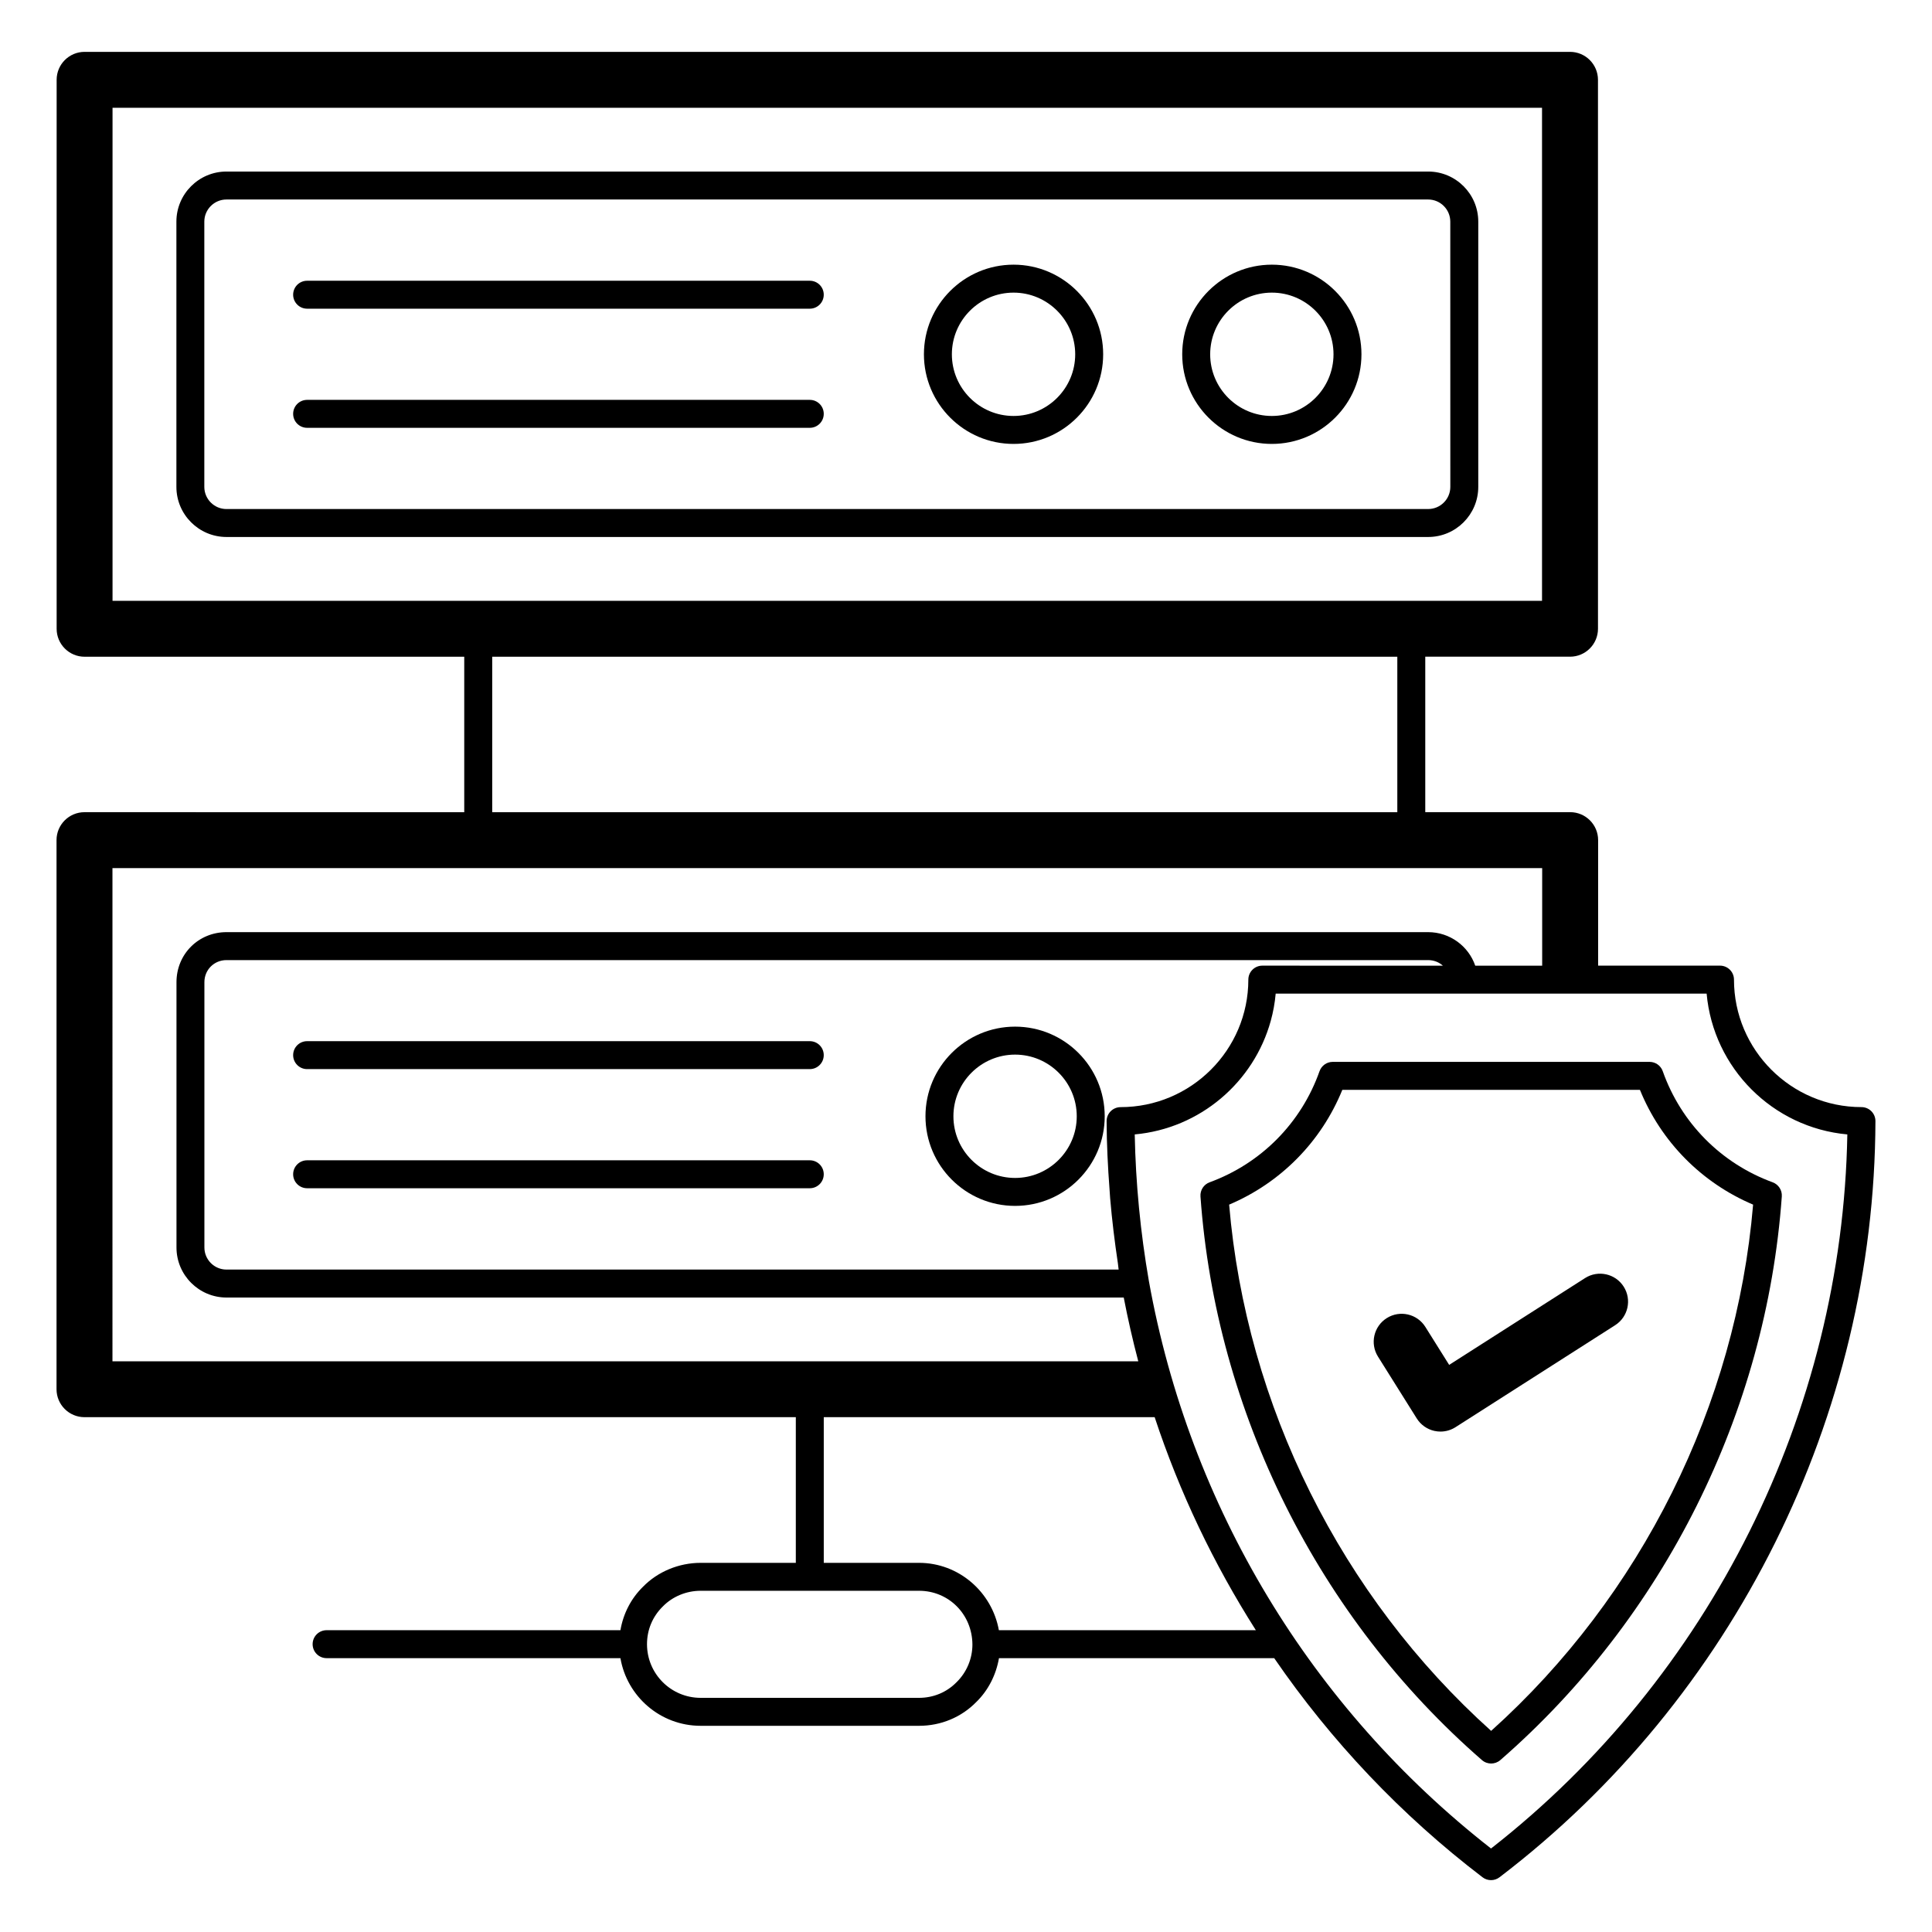 <?xml version="1.0" encoding="UTF-8"?>
<!-- Uploaded to: SVG Repo, www.svgrepo.com, Generator: SVG Repo Mixer Tools -->
<svg fill="#000000" width="800px" height="800px" version="1.1" viewBox="144 144 512 512" xmlns="http://www.w3.org/2000/svg">
 <g>
  <path d="m522.48 189.46h-318.46c-7.32 0-13.273 5.953-13.273 13.277v70.293c0 7.32 5.953 13.277 13.273 13.277h318.46c7.32 0 13.277-5.953 13.277-13.277v-70.293c0-7.324-5.957-13.277-13.277-13.277zm5.871 83.57c0 3.234-2.633 5.867-5.867 5.867l-318.47 0.004c-3.234 0-5.867-2.633-5.867-5.867v-70.297c0-3.234 2.633-5.867 5.867-5.867h318.46c3.234 0 5.867 2.633 5.867 5.867z"/>
  <path d="m358.61 249.97h-133.22c-2.047 0-3.703 1.656-3.703 3.703s1.66 3.703 3.703 3.703h133.21c2.047 0 3.703-1.656 3.703-3.703 0.004-2.047-1.652-3.703-3.699-3.703z"/>
  <path d="m358.61 218.4h-133.22c-2.047 0-3.703 1.656-3.703 3.703s1.66 3.703 3.703 3.703h133.21c2.047 0 3.703-1.656 3.703-3.703 0.004-2.047-1.652-3.703-3.699-3.703z"/>
  <path d="m358.61 451.49h-133.22c-2.047 0-3.703 1.656-3.703 3.703s1.66 3.703 3.703 3.703h133.21c2.047 0 3.703-1.656 3.703-3.703 0.004-2.047-1.652-3.703-3.699-3.703z"/>
  <path d="m358.61 419.92h-133.22c-2.047 0-3.703 1.656-3.703 3.703s1.66 3.703 3.703 3.703h133.21c2.047 0 3.703-1.656 3.703-3.703 0.004-2.047-1.652-3.703-3.699-3.703z"/>
  <path d="m354.9 558.17h-25.215c-5.773 0-11.355 2.324-15.258 6.312-3.211 3.137-5.25 7.141-6.008 11.539h-77.867c-2.047 0-3.703 1.656-3.703 3.703s1.66 3.703 3.703 3.703h77.867c1.742 10.156 10.582 17.93 21.266 17.93h57.863c5.816 0 11.23-2.266 15.184-6.312 3.176-3.098 5.238-7.191 6.008-11.617h72.938c15.07 21.949 33.617 41.59 55.211 58.07 0.664 0.508 1.457 0.758 2.25 0.758 0.789 0 1.582-0.254 2.246-0.758 62.16-47.383 99.402-122.29 99.625-200.39 0.004-0.984-0.387-1.93-1.082-2.625-0.695-0.699-1.641-1.09-2.621-1.09-18.629 0-33.785-15.156-33.785-33.785 0-2.047-1.66-3.703-3.703-3.703h-32.301v-33.266c0-4.09-3.316-7.41-7.41-7.41h-38.398v-41.199h38.363c4.09 0 7.41-3.316 7.41-7.41l-0.004-145.47c0-4.09-3.316-7.41-7.41-7.41h-393.65c-4.09 0-7.41 3.316-7.41 7.41v145.48c0 4.09 3.316 7.41 7.41 7.41h100.61v41.199l-100.64-0.004c-4.09 0-7.41 3.316-7.41 7.41v145.51c0 4.09 3.316 7.41 7.41 7.41h188.51zm42.594 31.637c-2.606 2.668-6.141 4.141-9.941 4.141h-57.863c-7.844 0-14.227-6.344-14.227-14.227 0-3.801 1.473-7.332 4.203-10.004 2.574-2.633 6.231-4.144 10.02-4.144h57.863c7.875 0 14.09 6.227 14.152 14.227 0 3.75-1.508 7.371-4.207 10.008zm11.219-13.785c-1.824-10.117-10.617-17.852-21.164-17.852h-25.242v-38.602h87.691c6.586 19.945 15.633 38.871 26.816 56.453zm224.85-131.38c-1.301 73.574-36.367 143.89-94.426 189.23-47.754-37.32-79.914-90.613-90.668-150.36-2.242-12.906-3.504-25.969-3.754-38.879 17.309-1.562 31.57-13.84 36.055-30.117 0.641-2.324 1.082-4.731 1.301-7.203h49.879 0.074 64.25c1.77 19.758 17.539 35.535 37.289 37.32zm-192.6-7.238c-0.984 0-1.93 0.395-2.625 1.094-0.695 0.699-1.082 1.645-1.078 2.629 0.031 6.035 0.328 12.113 0.789 18.195 0.055 0.727 0.09 1.449 0.148 2.176 0.488 5.777 1.195 11.551 2.059 17.316 0.082 0.547 0.109 1.094 0.195 1.637h-236.43c-3.227 0-5.852-2.625-5.852-5.852v-70.309c0-3.281 2.57-5.852 5.852-5.852h318.44c1.523 0 2.894 0.555 3.922 1.48l-47.855-0.008c-2.047 0-3.703 1.656-3.703 3.703-0.004 18.633-15.191 33.789-33.863 33.789zm-267.14-264.84h378.83v130.66h-378.83zm100.62 145.48h239.86v41.199h-239.86zm-100.64 56.016h378.89v25.855h-17.738c-1.785-5.191-6.734-8.887-12.492-8.887h-318.43c-7.438 0-13.262 5.824-13.262 13.262v70.309c0 7.312 5.949 13.262 13.262 13.262h237.77c1.098 5.695 2.383 11.324 3.852 16.895h-271.85z"/>
  <path d="m412.6 214.14c-13.098 0-23.75 10.656-23.75 23.754s10.656 23.75 23.75 23.75c13.098 0 23.75-10.652 23.75-23.75 0-13.094-10.656-23.754-23.75-23.754zm0 40.094c-9.012 0-16.344-7.328-16.344-16.34s7.332-16.344 16.344-16.344c9.008 0 16.34 7.332 16.34 16.344s-7.332 16.34-16.34 16.34z"/>
  <path d="m481.05 214.14c-13.098 0-23.75 10.656-23.75 23.754s10.652 23.75 23.75 23.75c13.098 0 23.75-10.652 23.75-23.75 0.004-13.094-10.652-23.754-23.75-23.754zm0 40.094c-9.008 0-16.34-7.328-16.34-16.34s7.332-16.344 16.34-16.344c9.012 0 16.344 7.332 16.344 16.344s-7.332 16.34-16.344 16.34z"/>
  <path d="m413.01 416.07c-13.098 0-23.75 10.652-23.75 23.754 0 13.098 10.656 23.75 23.75 23.75 13.098 0 23.75-10.652 23.75-23.75 0-13.098-10.652-23.754-23.75-23.754zm0 40.098c-9.012 0-16.344-7.328-16.344-16.34s7.332-16.344 16.344-16.344c9.008 0 16.34 7.332 16.34 16.344 0.004 9.008-7.328 16.34-16.34 16.34z"/>
  <path d="m493.69 427.88c-4.848 13.707-15.469 24.441-29.129 29.441-1.551 0.566-2.539 2.094-2.422 3.746 4.086 57.234 31.273 111.68 74.598 149.38 0.695 0.605 1.566 0.906 2.43 0.906 0.867 0 1.734-0.305 2.43-0.906 43.324-37.695 70.512-92.141 74.598-149.38 0.117-1.648-0.871-3.176-2.422-3.746-13.664-5-24.281-15.734-29.129-29.441-0.523-1.48-1.922-2.473-3.492-2.473h-83.969c-1.57 0.004-2.969 0.992-3.492 2.473zm84.906 4.938c5.594 13.742 16.332 24.633 29.996 30.422-4.504 53.227-29.66 103.74-69.426 139.46-39.766-35.719-64.926-86.234-69.43-139.46 13.664-5.789 24.402-16.676 29.996-30.422z"/>
  <path d="m519.46 519.91c1.051 1.672 2.723 2.859 4.652 3.293 0.539 0.121 1.082 0.18 1.625 0.18 1.402 0 2.789-0.398 3.988-1.164l42.309-27.027c3.449-2.203 4.457-6.781 2.254-10.23-2.203-3.445-6.777-4.457-10.234-2.258l-36.012 23.004-6.309-10.066c-2.176-3.465-6.746-4.516-10.211-2.34-3.469 2.172-4.516 6.742-2.344 10.211z"/>
 </g>
</svg>